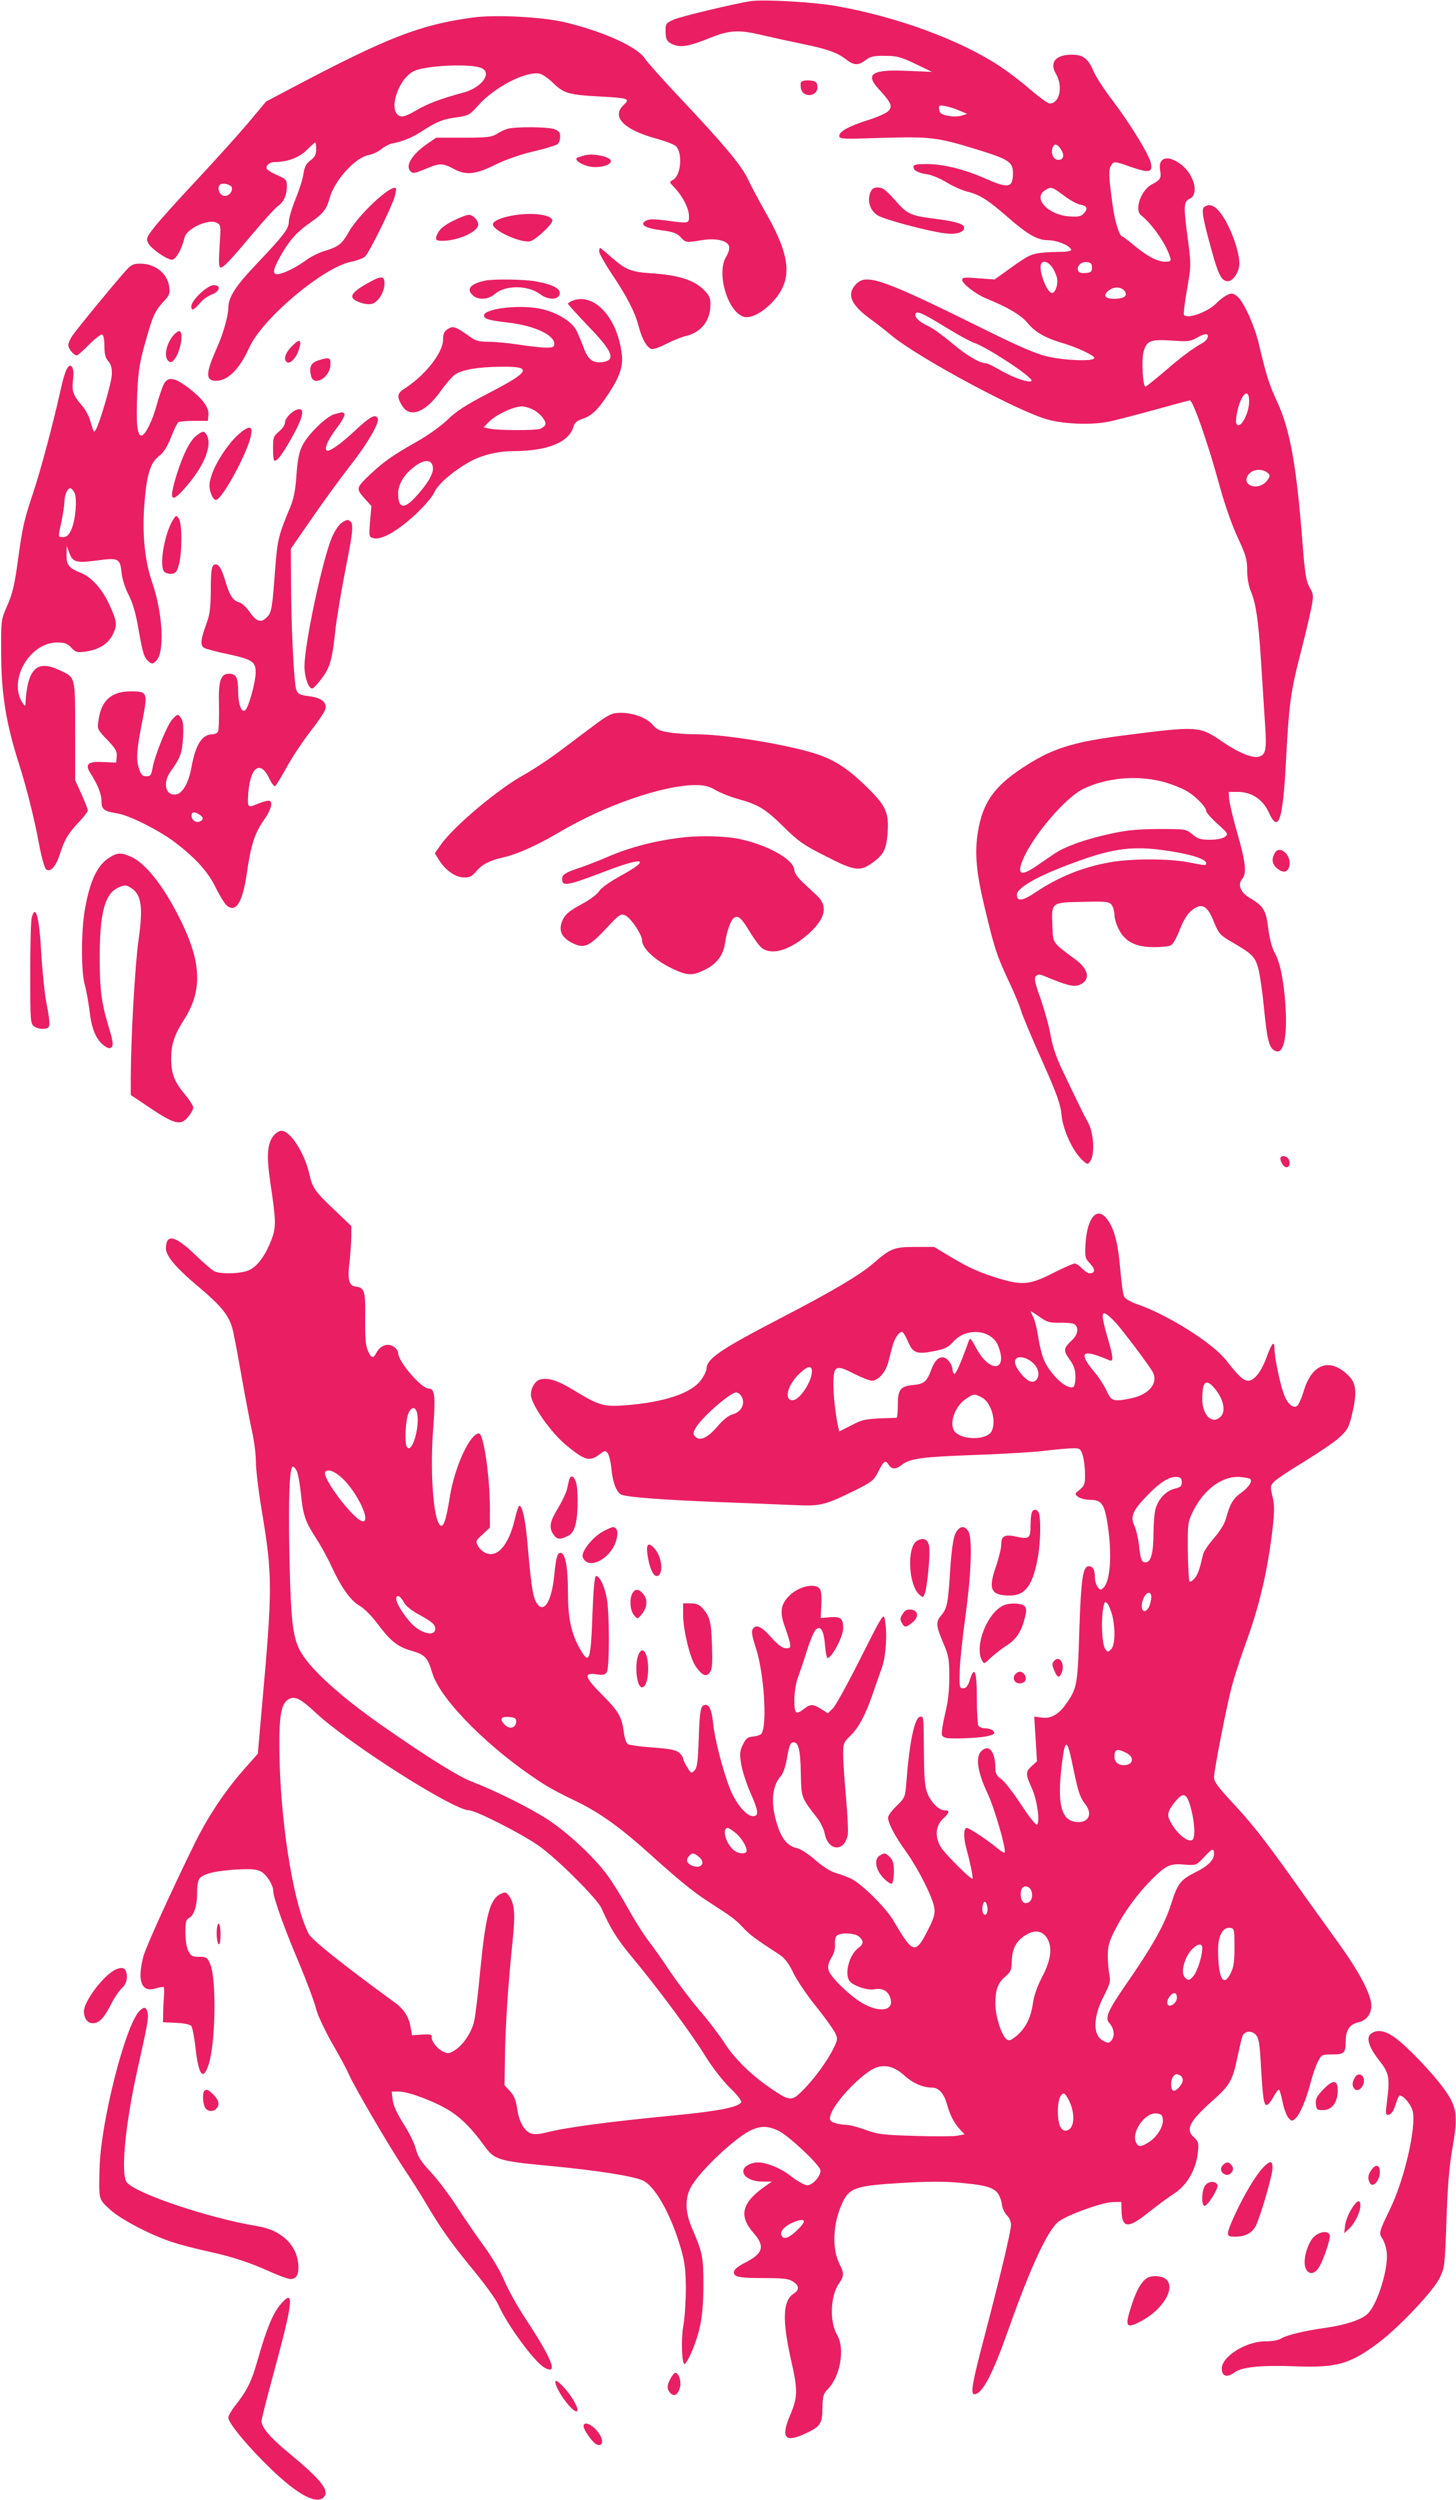 <?xml version="1.0" standalone="no"?>
<!DOCTYPE svg PUBLIC "-//W3C//DTD SVG 20010904//EN"
 "http://www.w3.org/TR/2001/REC-SVG-20010904/DTD/svg10.dtd">
<svg version="1.0" xmlns="http://www.w3.org/2000/svg"
 width="746pt" height="1280pt" viewBox="0 0 746 1280"
 preserveAspectRatio="xMidYMid meet">
<g transform="translate(0,1280) scale(0.1,-0.1)"
fill="#e91e63" stroke="none">
<path d="M3845 12794 c-88 -14 -356 -78 -392 -94 -40 -17 -43 -22 -43 -57 0
-47 8 -59 44 -73 37 -14 83 -5 184 36 98 40 149 43 272 13 47 -11 138 -31 202
-44 129 -27 176 -43 224 -80 40 -31 63 -31 100 -2 24 18 41 22 99 21 61 0 81
-6 155 -41 l85 -41 -122 5 c-186 9 -224 -15 -149 -95 63 -69 71 -87 47 -111
-11 -11 -58 -32 -104 -46 -98 -31 -147 -58 -147 -81 0 -16 18 -17 218 -10 252
7 284 3 489 -60 160 -49 183 -64 183 -119 0 -77 -21 -82 -140 -30 -107 48
-218 75 -302 75 -53 0 -68 -3 -68 -15 0 -18 24 -31 74 -38 22 -4 65 -22 96
-41 31 -19 78 -40 105 -47 63 -15 107 -43 200 -124 109 -96 160 -125 215 -125
45 0 111 -27 118 -48 2 -8 -19 -12 -70 -12 -40 0 -90 -4 -111 -9 -37 -9 -53
-18 -162 -97 l-49 -35 -83 6 c-73 6 -83 5 -83 -9 0 -18 69 -72 120 -93 113
-46 181 -86 215 -127 37 -46 93 -78 180 -103 77 -23 166 -65 162 -77 -6 -18
-153 -12 -242 9 -56 13 -144 51 -290 123 -555 275 -636 304 -690 246 -49 -52
-25 -106 78 -180 29 -21 76 -58 106 -83 136 -113 662 -396 805 -431 89 -23
225 -26 308 -9 29 6 134 33 232 60 98 27 180 49 182 49 16 0 90 -209 150 -428
27 -100 65 -209 95 -273 42 -91 49 -114 49 -168 0 -39 7 -80 19 -109 26 -63
38 -145 51 -342 6 -91 15 -232 20 -313 11 -155 7 -180 -28 -191 -32 -11 -106
19 -189 76 -118 81 -124 81 -508 32 -267 -35 -367 -67 -521 -169 -144 -96
-200 -178 -224 -328 -17 -105 -8 -206 35 -384 51 -213 62 -245 121 -372 30
-63 59 -132 65 -155 6 -22 54 -137 107 -255 79 -177 96 -226 101 -281 7 -75
56 -182 104 -228 28 -26 29 -27 43 -8 24 34 18 144 -10 196 -14 25 -37 70 -51
100 -15 30 -49 101 -76 158 -35 72 -55 128 -65 185 -7 45 -31 130 -51 189 -31
86 -36 109 -25 120 10 10 19 10 45 -1 111 -46 146 -55 173 -46 63 23 56 79
-16 132 -120 89 -115 81 -118 174 -5 119 -7 118 156 121 122 3 135 1 148 -16
8 -11 14 -34 14 -51 0 -17 10 -51 23 -75 31 -62 87 -90 179 -90 38 0 78 4 88
10 10 5 30 41 45 80 16 43 38 79 57 95 54 45 83 32 118 -57 23 -56 31 -66 80
-95 114 -66 128 -79 145 -135 9 -29 23 -123 31 -208 16 -165 26 -205 55 -220
45 -25 66 64 55 235 -9 128 -28 220 -55 266 -13 23 -26 70 -33 125 -12 96 -24
114 -99 159 -44 27 -59 67 -34 95 24 27 17 89 -29 246 -19 67 -36 139 -38 160
l-3 39 50 0 c69 -1 127 -40 156 -106 51 -111 73 -38 89 286 14 266 24 340 72
524 22 86 47 189 55 230 14 72 14 76 -7 113 -18 32 -24 69 -36 221 -31 402
-63 581 -129 727 -43 93 -54 127 -95 298 -24 101 -82 226 -115 248 -21 14 -27
14 -52 1 -15 -8 -37 -25 -48 -37 -42 -46 -153 -87 -169 -62 -3 5 4 64 16 131
21 120 21 124 5 249 -24 176 -23 200 8 214 51 23 23 128 -48 179 -66 48 -115
32 -103 -33 7 -40 1 -50 -42 -72 -56 -29 -91 -130 -56 -158 58 -46 129 -148
149 -215 6 -20 3 -23 -25 -23 -40 0 -91 27 -160 84 -30 25 -58 46 -61 46 -13
0 -37 77 -47 150 -22 155 -23 194 -8 215 14 20 16 20 100 -10 95 -32 113 -29
102 22 -10 43 -105 199 -194 316 -43 56 -88 125 -100 154 -27 63 -53 83 -110
83 -83 0 -116 -39 -83 -96 39 -65 21 -154 -31 -154 -9 0 -53 32 -99 71 -45 40
-117 94 -158 121 -207 136 -532 254 -842 308 -118 20 -368 34 -434 24z m1070
-560 l40 -17 -27 -9 c-16 -5 -45 -6 -70 -1 -35 7 -44 13 -46 32 -3 22 -1 23
30 18 18 -3 51 -13 73 -23z m521 -199 c21 -31 12 -57 -18 -53 -23 3 -35 35
-24 64 8 21 24 17 42 -11z m14 -236 c29 -22 66 -43 82 -46 38 -7 44 -20 22
-45 -16 -17 -28 -19 -77 -16 -106 8 -185 91 -125 132 32 22 37 21 98 -25z
m-61 -365 c11 -14 23 -41 27 -59 6 -33 -9 -75 -26 -75 -27 0 -72 123 -55 150
11 17 33 11 54 -16z m206 -4 c0 -21 -5 -26 -33 -28 -22 -2 -34 2 -38 12 -9 24
16 47 45 44 20 -2 26 -9 26 -28z m169 -123 c14 -23 -6 -37 -56 -37 -47 0 -58
18 -28 42 28 23 69 20 84 -5z m-1021 -123 c18 -9 72 -41 121 -71 49 -30 106
-61 126 -68 74 -26 305 -179 295 -195 -8 -14 -97 17 -161 55 -32 19 -65 35
-73 35 -33 1 -99 40 -176 105 -44 37 -96 75 -115 83 -45 21 -70 42 -70 59 0
17 14 17 53 -3z m1445 -110 c-2 -9 -12 -22 -23 -28 -54 -30 -111 -72 -196
-146 -52 -44 -97 -80 -100 -80 -14 0 -21 137 -10 178 16 58 35 65 145 58 80
-6 95 -4 126 13 43 25 62 26 58 5z m212 -329 c0 -67 -50 -152 -66 -112 -3 8 0
36 6 63 20 89 60 122 60 49z m98 -369 c10 -10 9 -18 -8 -39 -39 -50 -127 -27
-98 26 19 35 75 42 106 13z m-528 -1582 c30 -9 75 -26 100 -39 48 -24 110 -86
110 -108 0 -7 25 -36 57 -65 56 -50 57 -53 39 -67 -12 -9 -42 -15 -77 -15 -48
0 -63 5 -90 28 -33 27 -35 27 -173 27 -109 -1 -164 -6 -245 -24 -133 -29 -234
-65 -291 -104 -25 -17 -67 -46 -94 -64 -81 -56 -100 -38 -57 53 59 123 211
298 297 342 121 61 286 75 424 36z m69 -360 c86 -16 141 -37 141 -54 0 -13 -1
-13 -93 5 -100 19 -290 19 -398 0 -139 -24 -268 -76 -386 -156 -64 -43 -93
-46 -93 -10 0 31 89 85 230 140 266 104 367 117 599 75z"/>
<path d="M2420 12710 c-268 -37 -433 -101 -911 -353 l-146 -77 -90 -108 c-50
-59 -170 -192 -268 -297 -98 -104 -196 -214 -218 -243 -37 -49 -39 -55 -27
-78 16 -29 95 -84 122 -84 19 0 51 58 63 112 9 47 124 100 166 77 21 -11 21
-16 14 -120 -5 -80 -4 -109 5 -109 16 0 48 34 169 178 56 67 113 129 125 137
29 19 46 56 46 101 0 32 -4 37 -47 56 -27 11 -51 26 -55 32 -10 15 11 36 38
36 65 0 127 23 165 61 21 21 41 39 44 39 3 0 5 -16 5 -35 0 -26 -7 -39 -29
-56 -22 -16 -31 -33 -36 -68 -3 -25 -22 -84 -41 -131 -19 -46 -34 -98 -34
-114 0 -37 -27 -72 -163 -215 -109 -114 -146 -171 -147 -225 0 -43 -27 -137
-60 -210 -57 -128 -58 -166 -3 -166 60 0 120 59 170 170 68 150 381 413 524
440 29 6 62 18 71 28 21 21 132 246 149 301 7 23 10 44 7 47 -23 22 -189 -133
-240 -222 -35 -63 -54 -78 -125 -99 -27 -8 -68 -28 -90 -44 -48 -35 -97 -61
-135 -72 -44 -12 -45 11 -3 86 47 84 83 125 156 176 66 46 83 68 98 125 24 89
131 208 200 220 20 4 49 17 64 30 16 13 41 26 55 29 60 12 100 29 157 65 74
48 104 60 180 70 55 8 64 13 105 60 84 94 242 176 314 163 15 -3 47 -25 71
-49 53 -52 82 -60 237 -68 148 -8 158 -11 124 -43 -66 -61 0 -128 171 -174 43
-12 85 -28 94 -36 38 -32 29 -152 -13 -174 -20 -11 -20 -11 10 -42 41 -44 72
-105 72 -144 0 -38 1 -38 -117 -22 -61 8 -87 8 -103 -1 -36 -19 -5 -39 79 -49
60 -8 79 -15 98 -35 27 -29 27 -29 108 -16 72 12 131 -1 140 -30 4 -13 -2 -33
-14 -54 -51 -81 4 -276 86 -307 36 -14 102 20 157 81 98 110 87 228 -40 450
-36 63 -78 142 -93 175 -32 68 -126 180 -349 416 -85 90 -164 179 -177 198
-38 61 -216 141 -415 188 -118 27 -354 39 -470 23z m50 -260 c52 -28 -6 -101
-99 -125 -112 -30 -181 -56 -240 -91 -41 -24 -66 -34 -80 -29 -65 20 -15 187
68 230 61 31 302 41 351 15z m-1282 -611 c5 -27 -26 -51 -49 -39 -19 11 -26
40 -12 54 13 13 58 1 61 -15z"/>
<path d="M4105 12380 c-4 -6 -4 -22 -1 -35 13 -50 90 -38 84 13 -3 23 -8 27
-40 30 -20 2 -39 -2 -43 -8z"/>
<path d="M2599 12140 c-14 -4 -39 -16 -54 -26 -25 -16 -49 -19 -170 -19 l-140
0 -47 -32 c-77 -54 -113 -112 -85 -140 12 -13 22 -11 75 11 76 32 89 32 149 0
62 -33 110 -28 218 26 47 23 125 50 190 65 60 14 115 31 122 37 7 6 13 23 13
38 0 22 -6 30 -31 39 -36 12 -200 13 -240 1z"/>
<path d="M2990 12003 c-8 -2 -21 -7 -29 -9 -23 -7 6 -33 52 -45 48 -13 117 3
117 26 0 23 -96 43 -140 28z"/>
<path d="M4459 11813 c-17 -44 0 -94 40 -117 38 -22 259 -81 344 -91 58 -7 97
5 97 30 0 18 -47 32 -151 45 -122 15 -141 23 -204 96 -46 51 -62 64 -86 64
-23 0 -32 -6 -40 -27z"/>
<path d="M6171 11741 c-17 -11 -10 -53 36 -220 35 -128 52 -161 84 -161 27 0
59 48 59 90 0 74 -57 218 -108 273 -26 28 -47 33 -71 18z"/>
<path d="M2641 11699 c-72 -11 -123 -33 -115 -52 13 -35 148 -93 191 -82 27 6
113 86 113 105 0 29 -93 43 -189 29z"/>
<path d="M2321 11669 c-41 -20 -67 -41 -77 -61 -18 -36 -14 -42 29 -41 79 2
177 48 177 82 0 24 -26 51 -49 51 -10 0 -46 -14 -80 -31z"/>
<path d="M3070 11512 c0 -10 29 -61 64 -114 79 -117 120 -197 139 -272 17 -63
40 -104 64 -113 8 -3 43 8 76 26 34 17 81 36 103 41 78 19 124 79 124 161 0
36 -6 47 -38 79 -50 47 -128 71 -256 80 -114 7 -140 18 -216 85 -28 25 -53 45
-55 45 -3 0 -5 -8 -5 -18z"/>
<path d="M639 11408 c-61 -69 -243 -290 -267 -325 -12 -17 -22 -40 -22 -50 0
-19 28 -53 44 -53 4 0 33 25 63 56 30 30 60 53 66 51 7 -2 12 -26 12 -59 0
-41 5 -61 20 -78 14 -16 19 -34 18 -67 -1 -43 -63 -252 -82 -283 -11 -16 -9
-20 -31 53 -7 21 -24 53 -40 70 -45 52 -53 75 -46 131 4 29 2 57 -4 66 -18 25
-37 -13 -60 -119 -38 -171 -100 -403 -139 -521 -46 -137 -56 -180 -76 -327
-20 -149 -30 -193 -63 -266 -26 -60 -27 -68 -26 -227 0 -214 25 -366 94 -580
35 -110 78 -279 100 -402 12 -65 28 -122 36 -129 21 -18 50 13 70 75 25 78 42
106 95 163 27 28 49 57 49 63 0 7 -15 44 -32 83 l-33 72 0 251 c0 284 3 274
-81 313 -117 55 -165 5 -174 -179 -1 -8 -9 1 -20 20 -64 117 46 300 182 300
40 0 53 -5 73 -26 22 -24 30 -26 70 -21 72 10 120 40 144 90 23 48 21 66 -22
158 -36 76 -89 133 -139 154 -65 26 -78 41 -77 94 l1 46 12 -33 c18 -51 35
-56 142 -42 112 15 119 11 127 -63 3 -31 18 -79 36 -113 21 -41 37 -94 51
-178 22 -124 28 -144 55 -166 14 -11 19 -10 36 7 44 44 33 245 -22 403 -38
111 -51 249 -39 401 12 150 30 209 74 243 24 18 42 46 62 96 15 39 32 74 38
78 6 4 43 7 81 7 l70 0 3 30 c4 39 -31 85 -105 141 -72 54 -105 57 -126 12 -8
-18 -23 -62 -33 -98 -22 -83 -60 -160 -79 -160 -22 0 -28 59 -22 209 6 137 12
170 61 335 21 71 35 98 67 134 38 40 41 48 36 84 -9 68 -72 118 -148 118 -38
0 -47 -5 -80 -42z m-258 -1130 c16 -29 6 -144 -16 -191 -13 -27 -23 -37 -41
-37 -28 0 -27 -4 -9 80 8 36 14 80 15 98 0 36 15 72 30 72 5 0 15 -10 21 -22z"/>
<path d="M1870 11342 c-77 -45 -85 -69 -28 -90 21 -8 49 -12 63 -8 32 8 65 60
65 104 0 43 -18 42 -100 -6z"/>
<path d="M2485 11363 c-74 -16 -96 -42 -65 -73 28 -28 80 -26 116 5 53 46 170
45 231 -1 42 -32 96 -31 101 2 4 26 -38 48 -122 63 -58 11 -220 13 -261 4z"/>
<path d="M1025 11297 c-27 -26 -45 -52 -45 -66 0 -26 13 -20 48 21 13 15 39
33 57 40 42 15 49 48 10 48 -15 0 -41 -16 -70 -43z"/>
<path d="M2933 11260 c-13 -5 -23 -12 -23 -15 0 -4 45 -53 100 -111 127 -131
146 -175 84 -187 -53 -10 -81 10 -103 71 -12 32 -29 73 -39 92 -26 48 -107 95
-189 110 -107 21 -283 -1 -283 -35 0 -18 23 -25 117 -36 137 -15 243 -63 243
-110 0 -16 -7 -19 -42 -19 -24 0 -86 7 -138 15 -52 8 -122 15 -156 15 -49 0
-68 5 -95 25 -74 53 -88 58 -115 40 -18 -12 -24 -24 -24 -54 0 -68 -94 -186
-202 -254 -33 -21 -35 -41 -8 -84 40 -66 120 -36 199 76 25 35 57 72 71 82 34
25 116 40 233 41 169 3 158 -23 -63 -137 -112 -58 -163 -91 -208 -135 -33 -32
-102 -81 -154 -110 -122 -69 -172 -104 -236 -164 -78 -73 -79 -78 -36 -126
l37 -41 -7 -79 c-6 -79 -6 -80 19 -86 40 -10 122 37 213 121 47 44 88 92 98
115 19 42 90 103 176 153 61 35 147 57 228 57 175 0 287 46 308 125 6 20 18
31 46 40 49 17 77 44 132 126 59 89 77 141 70 203 -21 189 -142 320 -253 276z
m-209 -554 c38 -16 77 -61 70 -81 -3 -8 -16 -17 -27 -21 -27 -9 -218 -8 -259
1 l-30 7 24 25 c35 37 123 80 171 82 10 1 32 -5 51 -13z m-506 -299 c4 -32
-27 -85 -90 -153 -59 -64 -88 -57 -88 19 0 46 30 97 80 135 54 42 93 41 98 -1z"/>
<path d="M892 11087 c-39 -42 -55 -114 -29 -136 11 -8 18 -7 29 7 31 35 50
133 29 146 -4 3 -17 -5 -29 -17z"/>
<path d="M1497 11029 c-36 -36 -47 -71 -26 -84 15 -10 47 22 59 61 19 55 7 63
-33 23z"/>
<path d="M1635 10956 c-42 -13 -53 -34 -41 -82 14 -55 96 -8 99 57 2 38 -5 41
-58 25z"/>
<path d="M1520 10702 c-27 -9 -60 -45 -60 -66 0 -12 -14 -32 -31 -46 -28 -23
-30 -31 -30 -84 0 -32 2 -60 5 -63 11 -11 37 21 86 107 66 115 76 168 30 152z"/>
<path d="M1713 10679 c-42 -12 -134 -102 -163 -159 -17 -33 -25 -71 -31 -151
-5 -80 -14 -123 -34 -171 -58 -138 -64 -165 -75 -310 -15 -203 -18 -222 -41
-247 -30 -32 -54 -26 -89 24 -17 25 -42 48 -55 51 -30 7 -49 36 -68 101 -20
67 -34 93 -51 93 -22 0 -26 -24 -26 -138 -1 -83 -5 -119 -21 -162 -31 -83 -35
-116 -12 -128 10 -5 63 -20 118 -31 129 -28 145 -39 145 -95 0 -46 -35 -174
-52 -191 -19 -20 -38 27 -38 95 0 71 -10 90 -47 90 -43 0 -55 -36 -51 -167 1
-65 -1 -124 -5 -130 -5 -7 -17 -13 -28 -13 -54 0 -87 -52 -109 -173 -14 -77
-45 -130 -78 -135 -55 -8 -70 60 -27 119 50 70 58 93 63 174 3 61 0 85 -12
100 -15 20 -15 20 -41 -6 -27 -26 -92 -186 -104 -254 -6 -34 -10 -40 -31 -40
-20 0 -28 8 -38 40 -16 46 -12 99 20 257 25 130 22 138 -59 138 -103 0 -155
-46 -169 -152 -6 -41 -4 -45 46 -97 42 -44 51 -59 48 -85 l-3 -31 -67 3 c-78
4 -94 -11 -65 -57 37 -57 57 -108 57 -143 0 -43 12 -52 80 -63 61 -9 210 -84
295 -147 106 -81 170 -150 210 -233 20 -40 45 -81 55 -90 48 -43 83 12 105
166 20 140 40 203 86 268 40 56 51 101 24 101 -9 0 -32 -7 -52 -15 -55 -23
-56 -22 -51 53 10 133 61 172 106 79 12 -26 26 -45 32 -42 5 3 32 48 61 100
28 51 83 133 121 182 38 48 71 98 75 111 9 36 -20 59 -83 67 -47 6 -57 10 -66
33 -12 30 -27 339 -27 569 l-1 153 106 153 c58 85 146 205 195 268 90 114 157
228 144 248 -13 22 -38 9 -116 -64 -77 -72 -135 -112 -146 -101 -12 11 9 57
53 115 25 33 43 65 39 71 -7 11 -9 11 -52 -1z m-687 -2053 c14 -11 16 -18 8
-26 -18 -18 -49 -7 -52 18 -4 26 15 29 44 8z"/>
<path d="M1220 10574 c-52 -47 -114 -141 -135 -205 -14 -43 -15 -58 -6 -90 7
-23 18 -39 27 -39 32 0 167 249 181 336 8 46 -14 45 -67 -2z"/>
<path d="M1006 10569 c-34 -27 -66 -91 -100 -197 -46 -147 -29 -158 66 -42 79
97 114 192 88 241 -13 24 -21 24 -54 -2z"/>
<path d="M887 10139 c-45 -71 -74 -243 -44 -268 9 -7 26 -11 39 -9 18 2 26 13
35 48 17 65 16 212 -1 235 -13 18 -14 17 -29 -6z"/>
<path d="M1748 10121 c-14 -11 -35 -43 -47 -72 -48 -111 -141 -547 -141 -661
0 -58 23 -120 42 -113 7 3 30 28 50 56 40 54 51 94 67 249 6 52 29 191 52 309
42 210 43 238 12 248 -5 2 -21 -5 -35 -16z"/>
<path d="M3067 9103 c-36 -27 -117 -87 -179 -134 -62 -48 -153 -108 -201 -135
-134 -73 -366 -268 -431 -363 l-28 -40 22 -36 c32 -51 83 -87 126 -88 29 -1
42 5 63 30 31 37 67 56 141 73 74 17 175 63 290 131 233 137 527 238 693 239
45 0 69 -6 102 -25 24 -14 75 -35 115 -46 106 -29 142 -51 236 -144 74 -73
101 -92 214 -149 146 -75 175 -79 234 -38 61 42 76 69 83 147 9 114 -5 146
-106 245 -103 101 -174 145 -283 177 -163 47 -453 93 -591 93 -40 0 -100 4
-135 9 -51 8 -67 15 -87 39 -30 36 -100 62 -165 62 -40 0 -57 -7 -113 -47z"/>
<path d="M3510 8513 c-144 -15 -283 -51 -395 -100 -44 -19 -106 -43 -137 -54
-79 -25 -98 -37 -98 -60 0 -40 26 -35 220 39 200 77 241 65 79 -23 -57 -32
-100 -62 -109 -78 -9 -15 -47 -44 -92 -68 -59 -32 -81 -50 -94 -77 -25 -53
-10 -91 47 -120 62 -31 86 -21 176 75 66 71 74 76 96 66 30 -14 87 -99 87
-130 0 -37 64 -98 143 -137 85 -42 110 -44 172 -15 66 31 101 76 110 141 8 59
30 119 47 129 21 13 38 -3 80 -73 23 -38 52 -77 65 -85 55 -36 147 -5 241 80
82 76 95 138 38 191 -18 17 -52 48 -75 70 -22 21 -41 47 -41 59 0 54 -133 130
-286 162 -63 13 -189 17 -274 8z"/>
<path d="M6531 8431 c-18 -32 -13 -58 15 -80 30 -23 52 -18 60 14 14 56 -51
112 -75 66z"/>
<path d="M564 8411 c-65 -39 -103 -119 -129 -268 -20 -112 -20 -323 0 -389 8
-27 18 -86 24 -131 10 -91 33 -146 74 -177 21 -15 30 -17 39 -8 9 9 7 29 -11
90 -41 133 -50 201 -50 362 -1 231 25 332 93 364 29 14 40 15 58 5 62 -33 73
-95 48 -271 -18 -126 -40 -509 -40 -709 l0 -86 100 -67 c124 -83 156 -91 193
-46 15 17 27 39 27 49 0 9 -20 40 -44 69 -52 61 -69 106 -69 182 0 71 16 121
65 197 93 144 91 284 -6 489 -85 179 -183 309 -261 345 -51 24 -72 24 -111 0z"/>
<path d="M163 8103 c-5 -16 -8 -144 -8 -286 0 -247 1 -259 20 -273 11 -8 34
-14 50 -12 35 4 36 8 11 143 -9 50 -20 163 -25 252 -10 179 -29 246 -48 176z"/>
<path d="M1401 6984 c-32 -41 -36 -105 -16 -239 30 -200 30 -228 6 -293 -30
-78 -70 -134 -111 -154 -40 -21 -149 -24 -183 -7 -12 7 -56 44 -98 85 -102 98
-148 108 -149 32 0 -40 54 -103 174 -203 107 -90 147 -139 166 -205 6 -19 26
-124 45 -233 19 -109 44 -239 55 -290 12 -51 21 -123 21 -161 0 -37 13 -150
30 -250 56 -337 56 -398 -1 -1028 l-19 -218 -77 -87 c-95 -109 -179 -236 -244
-367 -129 -264 -253 -536 -266 -586 -32 -124 -9 -184 63 -162 20 6 39 9 42 7
2 -3 3 -24 1 -47 -2 -24 -4 -63 -4 -88 l-1 -45 67 -3 c40 -2 71 -8 78 -16 6
-8 15 -55 21 -106 16 -146 39 -178 67 -94 37 109 42 440 9 517 -15 34 -19 37
-56 37 -35 0 -43 4 -56 30 -9 17 -15 55 -15 94 0 54 3 67 19 75 26 14 41 63
41 132 0 38 5 63 15 73 24 23 80 36 185 43 77 4 102 2 127 -10 29 -16 63 -69
63 -100 0 -33 55 -187 131 -366 43 -103 83 -211 89 -239 7 -29 41 -102 79
-170 38 -65 78 -139 89 -165 30 -67 203 -363 282 -482 37 -55 91 -140 120
-190 72 -121 126 -197 244 -340 54 -66 107 -140 118 -164 43 -100 184 -294
237 -324 73 -42 42 40 -95 248 -42 63 -91 151 -109 195 -18 44 -63 120 -99
170 -37 50 -101 143 -142 206 -41 64 -103 146 -138 183 -48 51 -65 78 -75 116
-7 28 -35 86 -63 129 -34 54 -52 93 -56 123 l-5 43 39 0 c52 -1 195 -56 267
-104 57 -38 108 -90 170 -176 50 -69 73 -76 327 -100 254 -24 436 -53 485 -76
61 -29 141 -170 191 -339 22 -74 27 -111 28 -210 0 -66 -5 -153 -13 -194 -13
-76 -7 -211 9 -195 22 23 60 117 76 189 12 55 18 121 18 215 0 143 -4 163 -56
285 -37 83 -40 153 -10 212 42 82 235 264 316 298 47 20 82 19 133 -5 48 -21
208 -170 216 -201 7 -26 -38 -79 -67 -79 -12 0 -49 20 -81 45 -63 50 -150 81
-193 70 -91 -23 -59 -94 43 -96 l50 0 -25 -17 c-129 -88 -148 -156 -70 -245
62 -70 51 -107 -48 -156 -24 -12 -46 -29 -49 -37 -12 -32 15 -39 145 -39 106
0 133 -3 155 -18 33 -22 34 -42 3 -62 -56 -37 -59 -134 -12 -344 34 -148 33
-186 -4 -274 -50 -117 -31 -146 68 -102 86 39 95 52 96 135 1 61 4 72 29 98
63 66 87 207 46 276 -40 69 -35 202 12 267 24 34 24 50 0 97 -39 79 -34 205
14 310 36 79 67 90 303 104 140 8 220 9 310 0 163 -15 191 -30 206 -113 3 -20
15 -44 26 -54 11 -10 20 -31 20 -47 0 -33 -53 -255 -135 -568 -64 -242 -74
-300 -53 -300 40 0 93 99 176 335 115 324 202 509 257 550 45 34 223 98 275
99 l45 1 1 -41 c2 -96 33 -98 141 -11 43 34 101 77 129 95 64 40 113 124 121
208 6 51 4 58 -21 81 -43 39 -21 81 93 183 90 79 107 107 130 221 11 52 23
102 26 111 11 28 45 33 68 10 17 -18 21 -40 28 -169 10 -168 15 -196 32 -191
7 3 21 21 32 41 11 20 23 37 27 37 4 0 12 -27 19 -61 6 -33 20 -70 29 -82 16
-19 20 -20 35 -7 24 19 57 97 80 185 10 39 26 87 37 107 18 37 20 38 73 38 63
0 70 7 70 71 0 54 21 84 66 94 45 10 71 51 64 100 -11 64 -70 172 -171 311
-51 71 -153 212 -225 314 -161 225 -214 292 -324 410 -63 68 -85 98 -85 118 0
35 62 353 90 462 12 46 43 143 69 215 74 201 116 380 142 604 9 83 9 115 -1
158 -12 50 -12 55 8 76 11 12 80 58 153 102 72 44 153 99 179 122 42 38 50 51
66 115 27 111 24 161 -12 199 -94 99 -190 71 -233 -70 -11 -38 -27 -73 -34
-79 -21 -18 -53 11 -71 65 -20 56 -46 186 -46 226 0 45 -14 31 -39 -39 -28
-77 -64 -124 -96 -124 -24 0 -48 22 -113 105 -70 89 -301 234 -459 288 -29 10
-57 26 -63 37 -6 10 -14 72 -20 137 -11 131 -28 203 -63 254 -52 77 -106 21
-115 -118 -4 -70 -3 -76 23 -103 28 -29 27 -50 -2 -50 -9 0 -26 11 -39 25 -13
14 -30 25 -38 25 -8 0 -58 -22 -113 -50 -114 -58 -154 -62 -267 -29 -103 31
-160 56 -255 113 l-85 51 -95 0 c-110 0 -128 -7 -214 -82 -71 -62 -210 -144
-482 -285 -304 -158 -375 -206 -375 -257 0 -9 -11 -33 -25 -53 -48 -71 -187
-118 -392 -134 -109 -8 -134 -1 -256 73 -90 55 -136 70 -180 59 -25 -6 -47
-43 -47 -77 0 -49 102 -195 183 -261 94 -77 118 -83 168 -46 29 22 31 22 43 6
7 -10 16 -47 19 -83 7 -70 27 -119 52 -129 35 -13 211 -26 485 -37 157 -6 337
-13 401 -16 133 -6 154 -1 309 75 85 42 97 52 117 91 31 61 39 67 55 42 16
-26 38 -27 70 -1 42 32 102 40 378 50 146 5 308 15 360 22 52 6 113 12 135 12
37 1 41 -2 52 -34 6 -19 12 -62 12 -95 1 -53 -2 -62 -26 -82 -27 -22 -28 -23
-9 -38 11 -8 39 -15 61 -15 60 0 74 -21 91 -132 22 -150 13 -283 -22 -318 -14
-13 -17 -13 -30 4 -8 11 -14 32 -14 47 0 40 -10 59 -31 59 -31 0 -40 -61 -49
-330 -8 -271 -12 -295 -63 -368 -40 -60 -82 -84 -130 -77 l-38 5 7 -114 7
-115 -27 -24 c-32 -30 -32 -41 0 -112 28 -60 44 -177 27 -188 -6 -4 -42 43
-81 102 -39 60 -85 119 -102 131 -23 16 -30 29 -30 53 0 91 -35 131 -75 87
-27 -30 -15 -108 34 -211 37 -78 99 -294 88 -305 -2 -3 -17 6 -33 19 -53 44
-147 107 -161 107 -16 0 -17 -49 -3 -100 22 -82 38 -160 32 -160 -13 0 -141
128 -161 161 -32 52 -28 109 9 144 35 33 38 45 11 45 -29 0 -67 36 -87 82 -15
35 -19 71 -20 203 -2 199 -1 195 -18 195 -29 0 -56 -125 -72 -334 -6 -78 -7
-81 -50 -123 -24 -23 -44 -50 -44 -60 1 -30 34 -94 92 -174 64 -90 138 -236
145 -289 4 -28 -2 -52 -27 -101 -69 -140 -81 -137 -181 34 -38 66 -159 186
-216 216 -21 10 -57 24 -80 30 -26 7 -66 32 -105 66 -34 30 -76 57 -93 61 -54
11 -86 54 -111 149 -25 94 -15 176 27 221 12 13 24 49 32 95 9 55 16 75 29 77
28 5 39 -34 41 -157 3 -129 0 -122 86 -233 16 -21 32 -55 36 -75 17 -91 98
-99 118 -12 4 14 0 100 -8 190 -8 90 -15 191 -15 225 0 56 2 62 36 95 42 40
77 104 115 214 15 44 37 106 48 137 21 59 28 179 14 248 -6 31 -14 17 -123
-199 -64 -128 -128 -244 -142 -258 l-26 -26 -35 22 c-42 26 -55 26 -87 1 -43
-33 -50 -27 -50 48 1 40 8 87 20 117 10 28 31 88 45 135 15 47 34 93 43 103
25 28 43 0 49 -77 3 -36 9 -66 12 -66 23 0 81 109 81 152 0 51 -11 60 -66 57
l-49 -4 3 68 c3 43 -1 73 -8 82 -27 32 -114 10 -161 -41 -39 -42 -44 -81 -19
-150 12 -33 24 -71 27 -86 5 -25 2 -28 -20 -28 -18 0 -39 16 -74 54 -51 58
-79 71 -96 45 -8 -13 -4 -37 15 -95 42 -126 60 -393 30 -441 -4 -6 -23 -13
-42 -15 -29 -2 -38 -9 -54 -42 -16 -33 -17 -46 -8 -102 6 -34 27 -99 46 -142
42 -93 46 -122 14 -122 -35 0 -92 70 -122 151 -36 97 -75 249 -82 324 -8 68
-18 95 -39 95 -25 0 -30 -23 -35 -172 -4 -120 -8 -150 -22 -164 -15 -16 -18
-15 -37 17 -12 19 -21 39 -21 45 0 6 -9 19 -20 29 -16 14 -46 20 -137 27 -64
4 -122 13 -128 18 -7 6 -16 34 -19 62 -11 78 -27 106 -110 189 -90 90 -98 115
-31 106 37 -6 46 -3 55 13 13 25 13 301 -1 376 -12 63 -36 114 -55 114 -7 0
-13 -58 -18 -182 -9 -256 -16 -275 -64 -192 -45 79 -62 157 -62 288 0 120 -11
189 -31 202 -21 12 -30 -15 -39 -111 -14 -143 -58 -206 -95 -135 -16 31 -25
93 -44 315 -10 106 -25 175 -40 175 -4 0 -15 -33 -24 -72 -31 -128 -86 -193
-144 -172 -15 5 -34 21 -43 36 -14 26 -14 28 23 61 l37 35 0 99 c0 162 -32
383 -56 383 -46 0 -124 -170 -149 -323 -19 -122 -33 -161 -50 -147 -35 29 -53
281 -35 501 12 160 8 199 -24 199 -37 0 -156 138 -156 182 0 10 -11 25 -24 33
-29 19 -67 6 -87 -31 -17 -33 -27 -30 -45 12 -11 26 -14 69 -13 165 2 139 -3
156 -49 161 -34 4 -43 38 -31 125 4 38 8 94 9 127 l0 58 -85 81 c-102 97 -114
113 -131 189 -25 107 -97 218 -142 218 -11 0 -30 -12 -41 -26z m4031 -957 c34
1 68 -3 75 -9 21 -17 15 -53 -13 -79 -46 -43 -47 -54 -14 -100 23 -33 30 -52
30 -90 0 -29 -5 -49 -12 -52 -35 -12 -116 64 -149 139 -10 22 -23 74 -29 115
-6 40 -17 86 -25 102 -8 17 -15 32 -15 33 0 2 20 -11 45 -28 40 -29 53 -32
107 -31z m289 -5 c37 -42 153 -196 182 -242 36 -56 -11 -119 -103 -139 -94
-20 -106 -17 -130 37 -12 26 -38 67 -59 92 -90 107 -70 126 72 65 24 -10 22
13 -8 115 -14 46 -25 94 -25 107 0 20 3 22 18 14 10 -6 34 -27 53 -49z m-1069
-91 c24 -58 45 -67 126 -51 61 11 80 20 107 50 66 75 196 62 229 -21 52 -131
-42 -142 -111 -14 -27 50 -33 57 -39 40 -39 -110 -67 -174 -75 -170 -5 4 -9
14 -9 24 0 11 -8 29 -18 41 -30 37 -66 21 -88 -37 -25 -68 -38 -80 -96 -85
-66 -7 -78 -23 -78 -105 0 -35 -3 -63 -7 -63 -162 -5 -168 -6 -230 -38 l-63
-32 -5 22 c-14 61 -25 160 -25 219 0 96 12 103 103 56 40 -20 82 -37 95 -37
31 0 70 44 83 94 6 23 15 59 21 81 10 40 33 75 50 75 5 0 18 -22 30 -49z m637
-107 c34 -28 42 -73 17 -93 -19 -16 -47 -1 -81 43 -25 33 -31 56 -18 69 14 15
53 6 82 -19z m-1129 -46 c-1 -55 -64 -148 -99 -148 -46 0 -26 79 35 136 41 40
64 44 64 12z m2057 -80 c50 -55 67 -123 37 -152 -42 -43 -94 6 -94 90 0 87 17
105 57 62z m-2415 -54 c16 -35 -6 -75 -48 -86 -20 -5 -49 -28 -78 -62 -49 -58
-90 -77 -113 -53 -13 13 -13 18 0 43 28 52 178 184 209 184 10 0 24 -12 30
-26z m1227 1 c50 -25 78 -124 51 -175 -23 -43 -143 -46 -185 -4 -36 36 -6 131
54 171 40 27 43 27 80 8z m-2895 -71 c23 -61 -22 -227 -50 -182 -11 18 -7 123
6 164 12 36 34 45 44 18z m-614 -305 c6 -11 16 -62 21 -112 12 -116 21 -144
76 -230 25 -38 61 -103 80 -145 52 -112 99 -178 145 -204 23 -13 63 -53 94
-95 67 -89 102 -116 176 -137 65 -18 80 -35 103 -113 41 -138 301 -397 570
-568 32 -21 104 -59 160 -85 123 -59 227 -132 385 -274 145 -131 226 -197 300
-244 121 -78 136 -89 175 -130 36 -39 64 -60 189 -141 27 -18 48 -45 72 -96
19 -38 71 -115 116 -170 44 -55 87 -115 96 -133 15 -30 15 -35 -7 -80 -31 -64
-99 -157 -157 -215 -55 -56 -67 -56 -148 -2 -109 72 -196 156 -250 238 -29 45
-88 123 -131 172 -43 50 -111 140 -152 200 -40 61 -91 132 -112 159 -21 27
-67 99 -101 160 -34 62 -84 142 -111 178 -65 88 -197 211 -295 276 -85 58
-274 152 -394 198 -72 27 -241 133 -475 297 -203 143 -351 277 -402 365 -43
72 -53 158 -60 492 -6 300 0 460 18 460 4 0 13 -9 19 -21z m233 -38 c75 -69
148 -221 107 -221 -43 0 -217 230 -193 254 15 15 47 3 86 -33z m4302 -21 c0
-20 -7 -26 -37 -33 -44 -11 -83 -52 -98 -105 -5 -20 -10 -76 -10 -123 0 -99
-13 -149 -40 -149 -21 0 -26 12 -35 94 -4 33 -14 74 -22 92 -23 47 -10 78 60
151 68 72 119 104 157 100 19 -1 25 -8 25 -27z m351 17 c12 -12 -8 -43 -47
-71 -41 -29 -58 -58 -78 -133 -7 -26 -31 -65 -62 -100 -27 -31 -52 -68 -55
-82 -17 -76 -26 -101 -43 -123 -11 -12 -22 -20 -26 -16 -4 4 -8 73 -9 155 -1
142 0 150 26 203 56 114 152 184 241 177 26 -2 50 -7 53 -10z m-512 -634 c-11
-48 -44 -59 -44 -16 0 37 28 79 43 64 7 -7 8 -23 1 -48z m-3824 1 c9 -17 40
-42 72 -59 70 -38 88 -53 88 -75 0 -42 -72 -26 -123 28 -39 42 -77 103 -77
124 0 27 21 18 40 -18z m3629 -66 c17 -71 14 -153 -6 -173 -16 -16 -17 -16
-30 1 -18 25 -23 159 -8 223 5 20 8 22 19 10 7 -8 18 -35 25 -61z m-4084 -496
c171 -160 709 -502 789 -502 33 0 273 -122 356 -181 93 -65 300 -272 321 -319
49 -109 78 -156 160 -255 135 -162 308 -397 374 -505 34 -55 85 -121 122 -158
36 -34 63 -68 61 -75 -8 -25 -110 -46 -323 -67 -364 -35 -580 -64 -682 -91
-23 -6 -53 -9 -67 -5 -37 9 -66 58 -76 127 -7 47 -16 69 -37 91 l-28 30 2 135
c1 154 17 392 39 600 15 147 11 195 -20 238 -12 16 -18 18 -39 8 -57 -26 -78
-105 -107 -398 -10 -110 -24 -223 -30 -252 -13 -60 -57 -125 -102 -153 -28
-17 -34 -17 -60 -4 -31 16 -60 55 -56 75 2 11 -9 13 -49 11 l-52 -4 -7 40 c-8
52 -34 93 -76 124 -278 203 -431 325 -447 357 -73 143 -137 520 -148 866 -6
225 3 304 40 330 33 24 63 11 142 -63z m1030 -46 c0 -31 -30 -43 -54 -22 -34
30 -27 48 17 44 29 -2 37 -7 37 -22z m2855 -245 c24 -116 33 -144 60 -179 37
-46 21 -92 -33 -92 -89 0 -113 84 -86 300 17 135 27 130 59 -29z m271 83 c40
-20 37 -57 -4 -62 -34 -4 -57 13 -57 43 0 39 15 43 61 19z m331 -284 c21 -80
23 -156 5 -163 -29 -11 -94 51 -118 112 -10 25 2 52 44 99 33 36 50 24 69 -48z
m-2328 -130 c33 -30 60 -82 49 -94 -14 -13 -51 -5 -71 17 -38 40 -52 107 -23
107 6 0 26 -14 45 -30z m2446 -103 c0 -31 -30 -62 -93 -93 -79 -40 -93 -57
-127 -165 -34 -106 -96 -216 -230 -409 -92 -133 -110 -173 -87 -198 24 -26 30
-65 14 -87 -13 -17 -18 -18 -41 -7 -58 26 -58 121 1 234 30 59 34 74 27 106
-4 20 -8 64 -8 97 0 50 6 73 38 135 47 92 117 187 193 262 69 68 90 77 165 70
55 -4 57 -4 95 36 44 48 53 51 53 19z m-2639 -15 c40 -34 7 -67 -42 -42 -22
12 -25 30 -7 48 16 16 22 15 49 -6z m1705 -179 c8 -32 -6 -58 -32 -58 -20 0
-31 41 -20 71 10 25 45 16 52 -13z m-226 -90 c0 -27 -16 -38 -24 -17 -9 23 4
70 15 52 5 -7 9 -23 9 -35z m1265 -193 c0 -73 -4 -104 -19 -133 -37 -76 -64
-29 -65 114 -1 76 24 123 63 117 20 -3 21 -9 21 -98z m-966 54 c35 -45 29
-116 -19 -206 -27 -52 -43 -98 -49 -144 -11 -73 -42 -129 -93 -167 -22 -17
-30 -18 -42 -8 -26 22 -56 118 -56 181 0 73 13 107 52 140 27 23 31 33 32 80
2 62 24 103 71 131 43 27 79 24 104 -7z m-957 -1 c24 -21 23 -38 -2 -56 -46
-32 -73 -124 -50 -167 14 -26 93 -54 131 -46 38 7 67 -7 79 -40 26 -68 -47
-85 -140 -32 -66 38 -167 136 -175 171 -5 18 0 37 14 61 14 22 21 48 19 71 -1
23 3 40 12 45 24 16 92 11 112 -7z m1758 -58 c0 -41 -25 -119 -45 -143 -20
-23 -25 -24 -39 -13 -20 17 -20 51 -1 99 24 59 85 100 85 57z m-130 -254 c0
-20 -19 -41 -37 -41 -18 0 -16 30 3 51 19 21 34 16 34 -10z m-1396 -399 c42
-39 95 -62 144 -62 31 0 59 -31 73 -82 15 -56 36 -97 66 -130 l25 -27 -37 -7
c-21 -4 -119 -4 -219 -1 -161 5 -189 8 -251 31 -38 14 -84 26 -102 26 -17 0
-44 5 -58 10 -23 9 -26 14 -20 38 13 52 118 172 200 227 59 40 119 32 179 -23z
m1410 2 c9 -3 16 -15 16 -25 0 -23 -37 -62 -50 -54 -14 9 -12 59 2 73 14 14
12 14 32 6z m-564 -136 c33 -72 22 -148 -21 -148 -25 0 -39 36 -39 101 0 52
13 89 31 89 5 0 19 -19 29 -42z m478 -91 c4 -35 -30 -90 -72 -116 -41 -26 -53
-26 -65 -2 -27 50 45 155 103 149 26 -2 32 -8 34 -31z m-1876 -569 c-44 -41
-69 -48 -79 -22 -8 21 25 52 73 69 54 19 57 1 6 -47z"/>
<path d="M6560 6867 c0 -7 6 -22 14 -33 19 -24 41 -6 31 25 -7 23 -45 29 -45
8z"/>
<path d="M2916 5223 c-2 -10 -7 -32 -11 -49 -3 -16 -24 -59 -45 -95 -43 -69
-49 -102 -24 -137 18 -26 34 -27 73 -7 21 10 31 26 40 59 14 55 14 186 1 220
-11 30 -26 34 -34 9z"/>
<path d="M5286 5054 c-3 -9 -6 -40 -6 -69 0 -61 -8 -68 -70 -54 -62 14 -80 5
-80 -39 0 -20 -12 -68 -25 -107 -44 -124 -30 -155 70 -155 81 0 120 57 145
210 11 72 13 173 4 208 -7 25 -29 29 -38 6z"/>
<path d="M3079 4952 c-52 -34 -103 -101 -93 -126 25 -66 137 -14 169 79 15 45
9 75 -14 75 -9 0 -37 -13 -62 -28z"/>
<path d="M4893 4943 c-9 -22 -19 -92 -24 -173 -11 -180 -16 -205 -46 -241 -30
-35 -28 -54 13 -149 24 -57 28 -78 28 -165 0 -70 -6 -127 -22 -192 -12 -50
-19 -98 -16 -107 3 -9 18 -16 33 -17 67 -3 170 3 204 12 32 8 36 13 27 25 -7
8 -25 14 -41 14 -15 0 -31 6 -36 13 -4 6 -8 70 -8 141 0 139 -12 171 -36 94
-10 -32 -19 -43 -34 -43 -19 0 -20 6 -18 85 1 47 14 173 29 280 30 216 37 401
16 438 -20 35 -50 28 -69 -15z"/>
<path d="M4698 4910 c-52 -31 -44 -225 12 -275 19 -17 20 -17 29 7 10 28 25
166 23 222 -1 51 -25 68 -64 46z"/>
<path d="M3317 4843 c8 -63 28 -113 47 -113 35 0 31 88 -5 134 -33 42 -50 34
-42 -21z"/>
<path d="M3240 4641 c-16 -30 -12 -86 8 -111 17 -21 18 -21 35 -2 32 35 38 78
15 107 -23 30 -44 32 -58 6z"/>
<path d="M3500 4530 c0 -75 35 -220 64 -262 32 -47 54 -57 72 -33 13 16 15 43
12 140 -4 122 -11 149 -51 193 -14 15 -32 22 -59 22 l-38 0 0 -60z"/>
<path d="M5145 4581 c-85 -35 -154 -207 -114 -283 11 -20 12 -19 47 15 21 19
56 46 78 60 49 30 78 73 94 140 10 37 10 50 0 62 -13 16 -72 19 -105 6z"/>
<path d="M4625 4536 c-13 -19 -14 -29 -5 -45 14 -26 21 -26 54 0 35 28 32 63
-6 67 -20 2 -31 -3 -43 -22z"/>
<path d="M3270 4324 c-20 -52 -7 -164 19 -164 19 0 32 41 32 95 0 83 -30 124
-51 69z"/>
<path d="M5400 4294 c-10 -11 -10 -21 0 -44 17 -42 28 -46 40 -14 18 46 -13
91 -40 58z"/>
<path d="M5201 4226 c-16 -20 -3 -46 24 -46 13 0 26 7 29 16 7 19 -10 44 -29
44 -7 0 -18 -6 -24 -14z"/>
<path d="M4508 3299 c-31 -18 -23 -72 17 -114 19 -20 39 -34 45 -30 5 3 10 31
10 61 0 41 -5 59 -20 74 -23 23 -28 24 -52 9z"/>
<path d="M1110 2901 c0 -28 5 -53 10 -56 6 -4 10 15 10 49 0 31 -4 56 -10 56
-5 0 -10 -22 -10 -49z"/>
<path d="M595 2716 c-61 -26 -165 -162 -165 -216 0 -35 19 -60 45 -60 33 0 58
26 94 97 16 32 41 69 55 82 18 17 26 35 26 57 0 43 -17 56 -55 40z"/>
<path d="M715 2503 c-73 -72 -200 -574 -205 -808 -4 -158 -5 -155 50 -206 54
-51 206 -131 320 -169 36 -12 115 -33 175 -46 135 -30 214 -55 326 -105 48
-22 96 -39 107 -39 32 0 45 25 40 80 -10 98 -90 172 -210 191 -244 40 -621
166 -668 224 -33 40 -9 298 57 590 50 222 55 255 49 281 -7 28 -18 30 -41 7z"/>
<path d="M7025 2387 c-27 -21 -13 -68 41 -137 52 -66 56 -88 40 -213 -8 -64
-7 -69 10 -65 13 2 24 19 34 50 8 27 18 48 21 48 20 0 58 -45 67 -80 20 -81
-43 -354 -118 -506 -54 -111 -57 -120 -36 -149 7 -11 17 -38 20 -61 14 -79
-45 -274 -98 -323 -31 -30 -116 -57 -216 -71 -107 -15 -199 -37 -227 -55 -12
-8 -45 -14 -77 -14 -99 2 -226 -77 -226 -139 0 -40 26 -49 64 -21 38 29 139
39 316 32 210 -8 279 12 427 124 105 80 276 261 309 328 26 54 27 63 35 293 5
163 14 274 28 355 33 189 28 228 -45 327 -58 79 -185 212 -245 255 -50 37 -92
45 -124 22z"/>
<path d="M6941 2161 c-15 -27 -14 -46 2 -60 19 -15 50 19 45 51 -4 29 -33 35
-47 9z"/>
<path d="M6779 2100 c-32 -34 -40 -48 -37 -74 3 -28 6 -31 37 -31 44 0 74 38
75 97 1 60 -23 62 -75 8z"/>
<path d="M1047 2093 c-11 -10 -8 -62 3 -84 12 -21 40 -25 58 -7 19 19 14 43
-14 72 -28 27 -36 31 -47 19z"/>
<path d="M6267 1715 c-18 -18 -13 -40 11 -50 23 -9 49 21 36 42 -15 24 -29 26
-47 8z"/>
<path d="M6469 1698 c-38 -41 -98 -142 -144 -243 -40 -88 -42 -104 -17 -107
61 -5 101 11 124 50 22 38 88 263 88 301 0 40 -13 39 -51 -1z"/>
<path d="M7026 1688 c-18 -25 -20 -46 -6 -68 15 -24 50 16 50 57 0 39 -21 44
-44 11z"/>
<path d="M6177 1612 c-19 -20 -24 -97 -7 -107 12 -8 72 84 68 105 -5 22 -42
24 -61 2z"/>
<path d="M6924 1488 c-15 -23 -29 -60 -32 -82 l-5 -41 23 20 c29 26 60 87 60
120 0 36 -16 31 -46 -17z"/>
<path d="M6727 1341 c-32 -39 -52 -118 -38 -154 14 -35 43 -35 67 0 25 38 63
153 57 169 -9 25 -59 16 -86 -15z"/>
<path d="M5890 1141 c-34 -10 -66 -60 -95 -154 -33 -102 -25 -113 51 -73 110
58 177 166 131 213 -16 16 -57 23 -87 14z"/>
<path d="M1438 1001 c-40 -46 -73 -127 -118 -286 -32 -112 -54 -156 -115 -233
-19 -24 -35 -52 -35 -62 0 -28 104 -153 222 -266 133 -128 229 -179 266 -142
33 33 -10 88 -174 224 -98 80 -144 134 -144 167 0 8 24 105 54 215 110 403
117 468 44 383z"/>
<path d="M3435 620 c-19 -37 -19 -55 1 -75 20 -20 40 -6 49 35 6 29 -8 70 -25
70 -5 0 -16 -13 -25 -30z"/>
<path d="M2850 584 c22 -57 93 -144 107 -130 10 10 -23 71 -63 116 -42 46 -58
51 -44 14z"/>
<path d="M2990 376 c0 -17 41 -76 62 -90 29 -18 43 6 24 42 -25 48 -86 83 -86
48z"/>
</g>
</svg>
